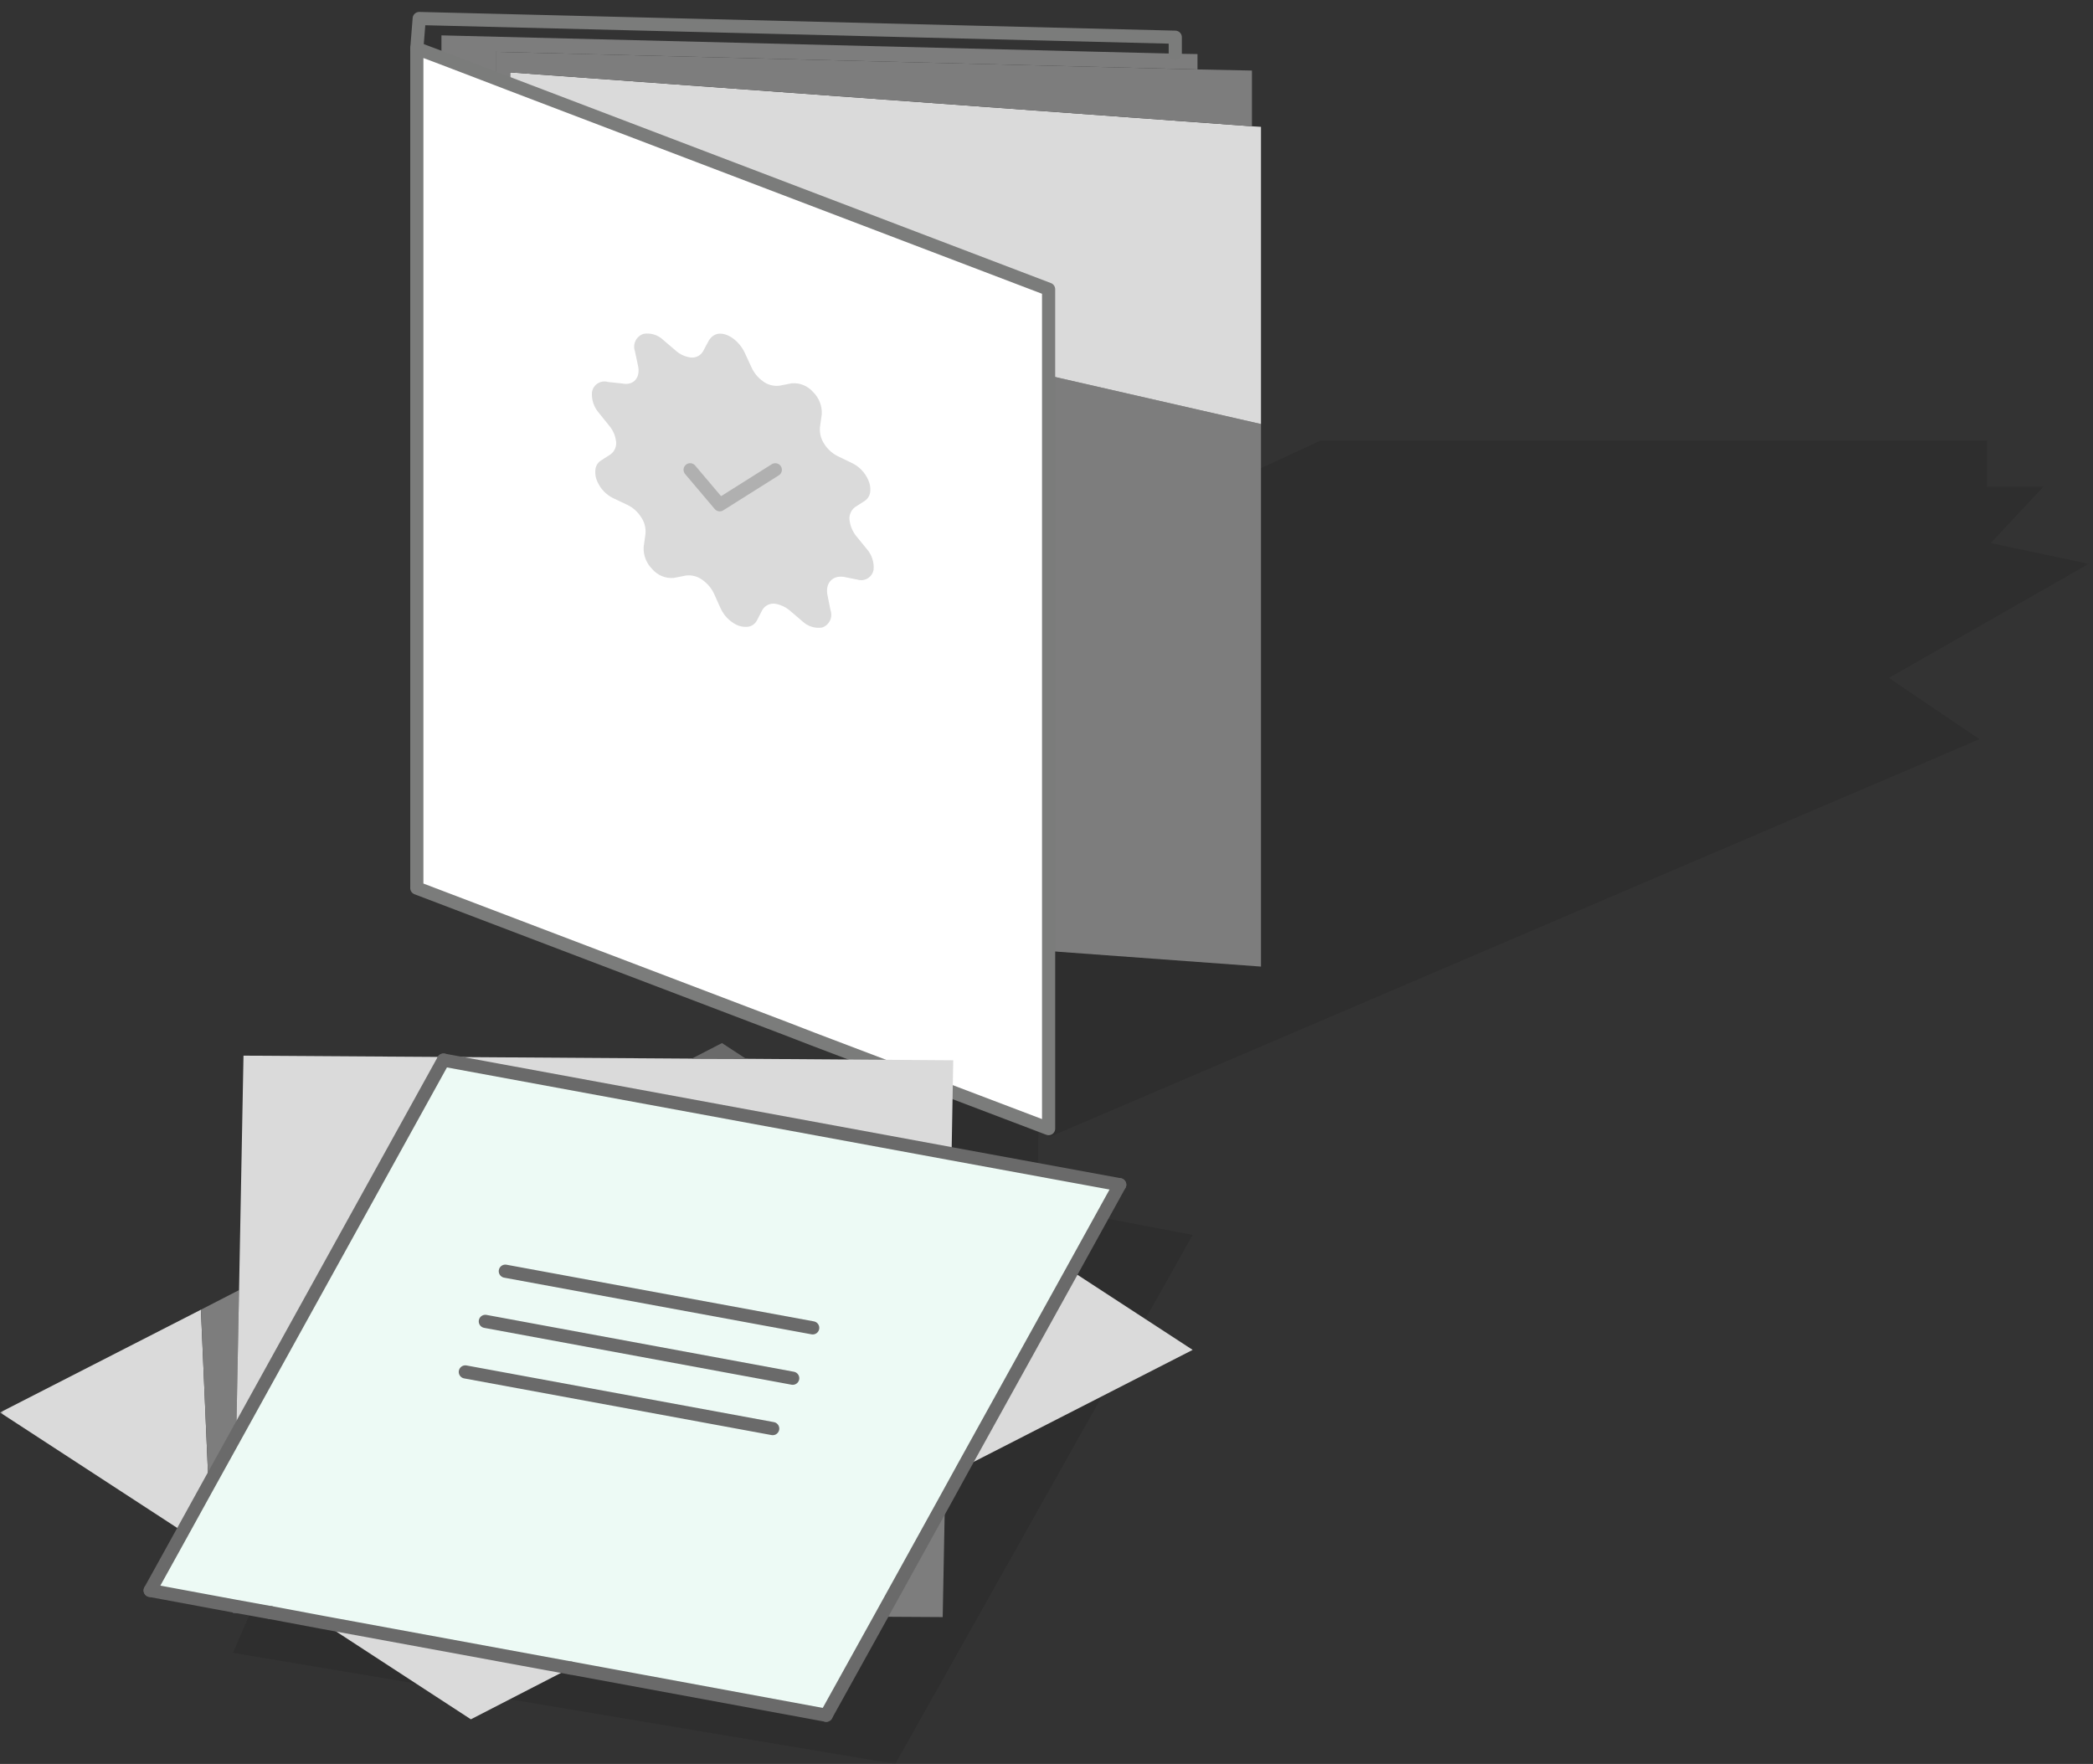<svg width="318" height="268" viewBox="0 0 318 268" fill="none" xmlns="http://www.w3.org/2000/svg">
<rect x="0" y="0" width="318" height="268" fill="#333333" stroke="none"/>
<mask id="mask0_1099_1200" style="mask-type:luminance" maskUnits="userSpaceOnUse" x="0" y="0" width="318" height="268">
<path d="M317.346 0H3.05176e-05V268H317.346V0Z" fill="white"/>
</mask>
<g mask="url(#mask0_1099_1200)">
<path opacity="0.1" d="M159.517 172.712L300.747 112.309L286.99 102.997L317.346 85.667L302.464 82.516L310.454 73.963H301.873V66.958H200.592L79.421 123.225L159.517 172.712Z" fill="black"/>
<path opacity="0.1" d="M38.262 244.509L35.392 251.12L136.026 268L181.208 187.623L157.66 183.149L157.801 165.341H143.228L138.333 181.63L116.163 235.393L38.262 244.509Z" fill="black"/>
<path d="M191.589 64.426V146.857L159.32 144.494V57.055L191.589 64.426Z" fill="#7D7D7D"/>
<path d="M191.589 19.271V64.426L159.32 57.055V43.944L77.508 12.772V11L190.211 19.187L191.589 19.271Z" fill="#DADADA"/>
<path d="M190.211 10.719V19.187L77.508 11V12.773L75.314 11.929V7.877L181.94 10.55L190.211 10.719Z" fill="#7D7D7D"/>
<path d="M181.94 8.215V10.55L75.314 7.877V11.928L67.07 8.777V5.373L178.564 8.159L181.94 8.215Z" fill="#7D7D7D"/>
<path d="M159.32 144.494V171.474L123.562 157.886L119.342 156.254L63.329 134.929V7.371L67.07 8.778L75.314 11.929L77.508 12.773L159.32 43.945V57.055V144.494Z" fill="white"/>
<path d="M178.564 8.13V5.655L63.694 2.813L63.329 7.371" stroke="#7B7C7B" stroke-width="2" stroke-linecap="round" stroke-linejoin="round"/>
<path d="M159.32 144.494V171.474L123.563 157.886L119.342 156.254L63.329 134.929V7.371L67.07 8.778L75.314 11.929L77.508 12.773L159.32 43.945V57.055V144.494Z" stroke="#7B7C7B" stroke-width="2" stroke-linecap="round" stroke-linejoin="round"/>
<path d="M93.206 75.707L95.344 76.72C96.172 77.123 96.873 77.746 97.37 78.521C97.907 79.271 98.156 80.19 98.073 81.109L97.792 83.106C97.761 83.724 97.861 84.341 98.084 84.918C98.307 85.494 98.648 86.018 99.086 86.454C99.486 86.927 99.994 87.297 100.567 87.532C101.14 87.767 101.761 87.861 102.378 87.805L104.235 87.439C105.138 87.334 106.047 87.587 106.767 88.142C107.504 88.669 108.095 89.376 108.483 90.196L109.496 92.447C109.991 93.518 110.833 94.391 111.887 94.922C112.411 95.178 112.995 95.285 113.575 95.232C113.867 95.204 114.148 95.104 114.394 94.942C114.639 94.781 114.841 94.561 114.982 94.304L115.826 92.672C116.027 92.328 116.33 92.054 116.692 91.888C117.055 91.722 117.459 91.671 117.851 91.743C118.628 91.883 119.355 92.223 119.961 92.728L121.903 94.388C122.298 94.767 122.774 95.051 123.296 95.217C123.818 95.383 124.371 95.426 124.913 95.344C125.171 95.256 125.409 95.117 125.613 94.936C125.817 94.754 125.983 94.534 126.101 94.288C126.219 94.042 126.286 93.774 126.3 93.502C126.313 93.229 126.272 92.957 126.179 92.7L125.729 90.449C125.363 88.733 126.348 87.411 128.148 87.636L130.258 88.058C130.523 88.143 130.803 88.168 131.079 88.134C131.354 88.099 131.619 88.005 131.855 87.858C132.09 87.711 132.291 87.514 132.443 87.281C132.595 87.049 132.694 86.785 132.734 86.511C132.776 85.958 132.709 85.402 132.535 84.876C132.361 84.349 132.084 83.863 131.721 83.444L130.089 81.447C129.577 80.801 129.238 80.037 129.105 79.224C129.019 78.825 129.047 78.411 129.187 78.028C129.326 77.644 129.571 77.308 129.893 77.058L131.384 76.101C131.631 75.936 131.835 75.714 131.982 75.456C132.128 75.197 132.212 74.907 132.228 74.61C132.274 74.009 132.158 73.406 131.89 72.866C131.401 71.774 130.545 70.888 129.471 70.362L127.304 69.321C126.482 68.91 125.783 68.289 125.279 67.52C124.755 66.764 124.507 65.85 124.575 64.932L124.857 62.935C124.889 62.317 124.79 61.699 124.567 61.122C124.344 60.545 124.002 60.022 123.562 59.587C123.164 59.12 122.661 58.754 122.093 58.519C121.526 58.284 120.911 58.187 120.299 58.236L118.414 58.602C117.966 58.657 117.513 58.623 117.078 58.502C116.644 58.382 116.237 58.176 115.882 57.899C115.152 57.371 114.57 56.663 114.194 55.845L113.153 53.594C112.14 51.344 109.13 49.431 107.695 51.737L106.823 53.369C106.626 53.711 106.329 53.984 105.971 54.15C105.614 54.316 105.213 54.368 104.826 54.298C104.043 54.175 103.312 53.834 102.716 53.313L100.774 51.653C100.38 51.273 99.903 50.991 99.38 50.83C98.857 50.669 98.303 50.633 97.764 50.725C97.503 50.81 97.262 50.947 97.055 51.127C96.848 51.307 96.679 51.527 96.558 51.774C96.438 52.02 96.368 52.288 96.353 52.562C96.337 52.837 96.377 53.111 96.47 53.369L96.948 55.62C97.314 57.308 96.329 58.63 94.529 58.264L92.391 58.039C92.127 57.959 91.851 57.937 91.578 57.974C91.306 58.011 91.045 58.106 90.812 58.253C90.58 58.4 90.382 58.595 90.232 58.825C90.082 59.055 89.984 59.315 89.943 59.587C89.856 60.699 90.21 61.8 90.928 62.653L92.559 64.679C93.091 65.304 93.441 66.063 93.572 66.873C93.662 67.275 93.633 67.694 93.488 68.078C93.343 68.463 93.088 68.797 92.756 69.04L91.265 69.996C91.016 70.164 90.812 70.391 90.67 70.655C90.528 70.92 90.452 71.215 90.449 71.515C90.405 72.107 90.522 72.7 90.787 73.232C91.276 74.317 92.133 75.194 93.206 75.707Z" fill="#DADADA"/>
<path d="M3.05176e-05 214.602L30.525 198.988L31.678 225.603L27.768 232.692L3.05176e-05 214.602Z" fill="#DADADA"/>
<path d="M31.678 225.603L30.525 198.988L36.32 196.006L35.898 217.978L31.678 225.603Z" fill="#7D7D7D"/>
<path d="M170.123 179.998L162.865 193.137L146.379 222.902L143.565 228.022L133.831 245.634L125.532 260.601L86.707 253.427H86.679L48.924 246.478L41.159 245.015H41.103L35.392 243.974L22.816 241.639L27.768 232.692L31.678 225.603L35.898 217.979L67.38 161.064L144.578 175.3L170.123 179.998Z" fill="#EDFAF5"/>
<path d="M181.208 205.093L146.379 222.902L162.865 193.136L181.208 205.093Z" fill="#DADADA"/>
<path d="M144.831 161.093L144.578 175.3L67.38 161.065V160.586L105.107 160.84L113.35 160.868L144.831 161.093Z" fill="#DADADA"/>
<path d="M143.565 228.022L143.228 245.69L133.831 245.634L143.565 228.022Z" fill="#7D7D7D"/>
<path d="M113.35 160.868L105.107 160.84L109.693 158.476L113.35 160.868Z" fill="#6A6A6A"/>
<path d="M86.68 253.427L71.544 261.22L48.924 246.478L86.68 253.427Z" fill="#DADADA"/>
<path d="M67.38 160.586V161.065L35.898 217.979L36.32 196.006L36.996 160.389L67.38 160.586Z" fill="#DADADA"/>
<path d="M41.103 245.015H35.392V243.974L41.103 245.015Z" fill="#DCDCFC"/>
<path d="M86.708 253.427L125.532 260.601" stroke="#6A6A6A" stroke-width="2" stroke-linecap="round" stroke-linejoin="round"/>
<path d="M41.159 245.015L48.924 246.478L86.68 253.427" stroke="#6A6A6A" stroke-width="2" stroke-linecap="round" stroke-linejoin="round"/>
<path d="M22.816 241.638L35.392 243.974L41.103 245.014" stroke="#6A6A6A" stroke-width="2" stroke-linecap="round" stroke-linejoin="round"/>
<path d="M125.532 260.601L133.831 245.634L143.565 228.022L146.379 222.902L162.865 193.137L170.123 179.998" stroke="#6A6A6A" stroke-width="2" stroke-linecap="round" stroke-linejoin="round"/>
<path d="M170.124 179.998L144.578 175.3L67.38 161.064" stroke="#6A6A6A" stroke-width="2" stroke-linecap="round" stroke-linejoin="round"/>
<path d="M123.478 201.745L76.776 193.136" stroke="#6A6A6A" stroke-width="2" stroke-linecap="round" stroke-linejoin="round"/>
<path d="M120.44 209.398L73.738 200.761" stroke="#6A6A6A" stroke-width="2" stroke-linecap="round" stroke-linejoin="round"/>
<path d="M117.401 217.051L70.7 208.442" stroke="#6A6A6A" stroke-width="2" stroke-linecap="round" stroke-linejoin="round"/>
<path d="M67.38 161.064L35.898 217.979L31.678 225.603L27.768 232.692L22.816 241.639" stroke="#6A6A6A" stroke-width="2" stroke-linecap="round" stroke-linejoin="round"/>
<path d="M104.854 71.375L109.355 76.692L117.795 71.375" stroke="#B0B0B0" stroke-width="2" stroke-linecap="round" stroke-linejoin="round"/>
</g>
</svg>
